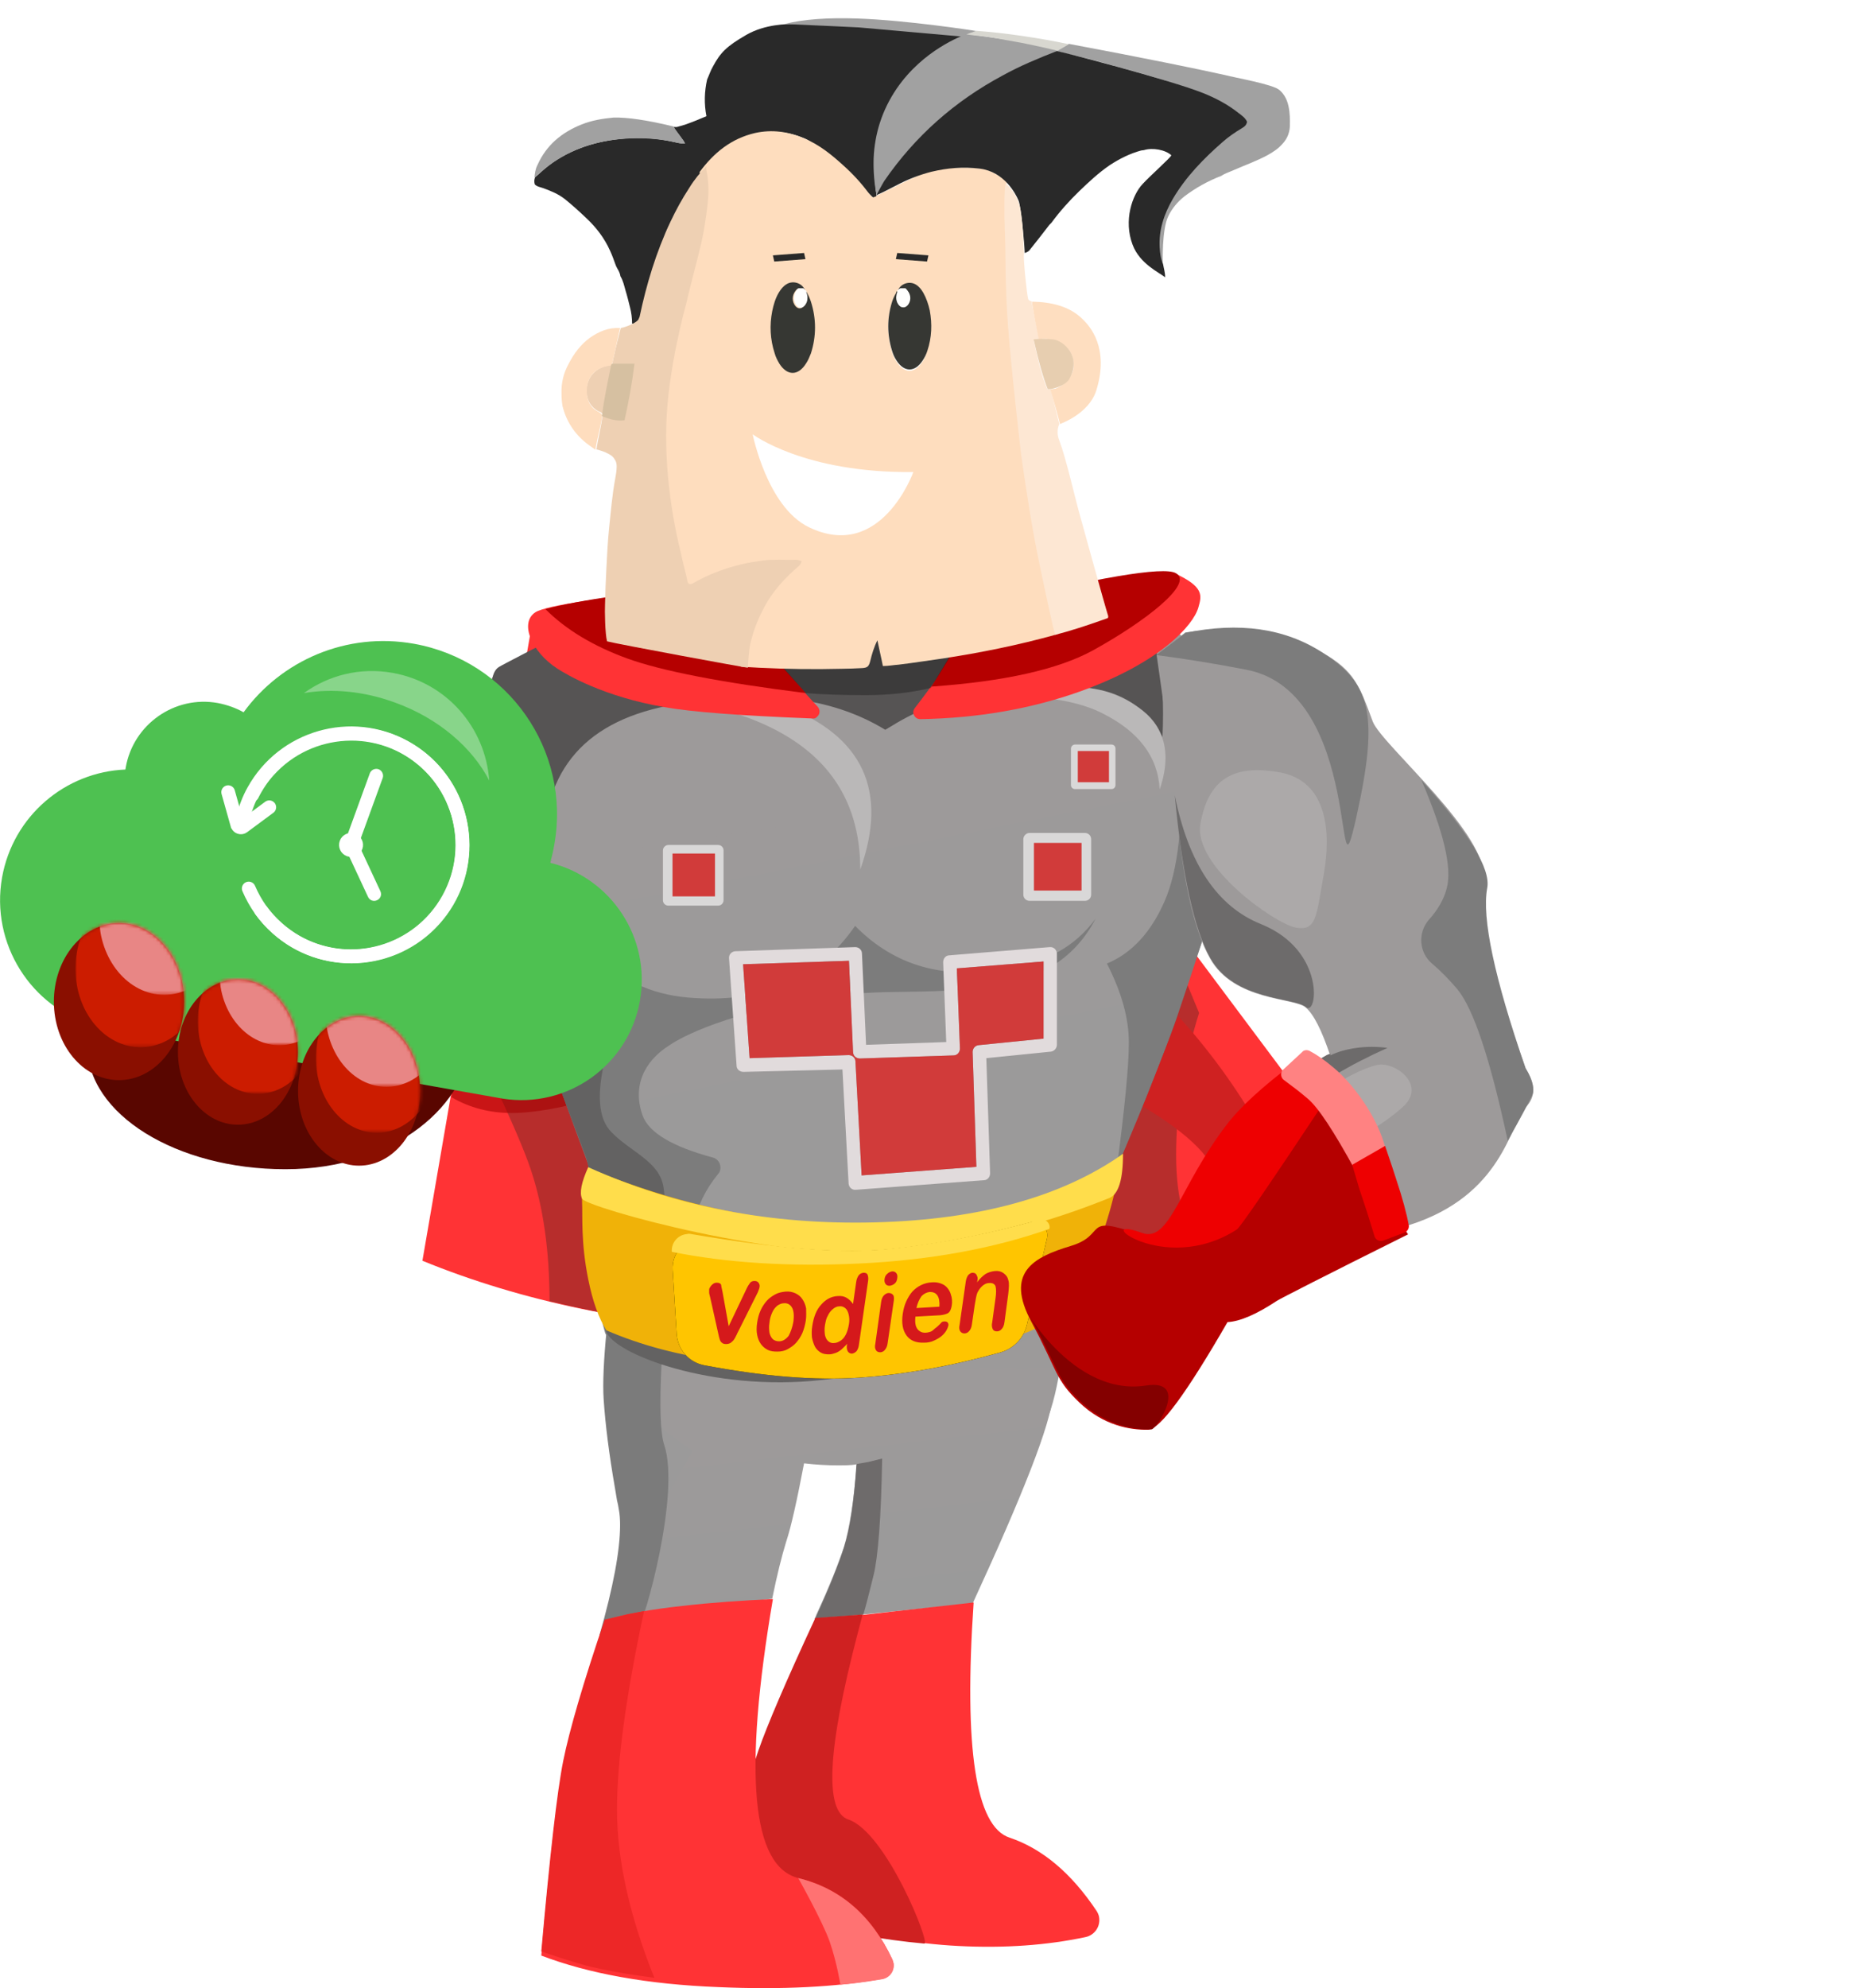 <?xml version="1.0" encoding="utf-8"?>
<!-- Generator: Adobe Illustrator 22.0.1, SVG Export Plug-In . SVG Version: 6.00 Build 0)  -->
<svg version="1.1" id="Layer_1" xmlns="http://www.w3.org/2000/svg" xmlns:xlink="http://www.w3.org/1999/xlink" x="0px" y="0px"
	 viewBox="0 0 540 580" style="enable-background:new 0 0 540 580;" xml:space="preserve">
<style type="text/css">
	.st0{fill:url(#Shape_83_);}
	.st1{fill:url(#Shape_87_);}
	.st2{fill:#6E6B6B;}
	.st3{fill:#7B7B7B;}
	.st4{fill:#FF3335;}
	.st5{fill:#CF2121;}
	.st6{fill:#FF7272;}
	.st7{fill:#ED2727;}
	.st8{fill:#B72D2C;}
	.st9{opacity:0.59;fill:#A50001;enable-background:new    ;}
	.st10{fill:#A8ADAE;}
	.st11{fill:url(#Shape_88_);}
	.st12{fill:#7C7C7C;}
	.st13{fill:#636262;}
	.st14{fill:#F0B208;}
	.st15{fill:#FFDD4B;}
	.st16{fill:#FFC500;}
	.st17{fill:#D5191B;}
	.st18{fill:#565454;}
	.st19{fill:#9D9A9A;}
	.st20{opacity:0.295;fill:#FFFFFF;enable-background:new    ;}
	.st21{fill:#E1DBDC;}
	.st22{fill:#D13B3A;}
	.st23{fill:#D9D8D8;}
	.st24{fill:#B50000;}
	.st25{fill:#010101;fill-opacity:0.3;}
	.st26{fill:#590600;}
	.st27{fill:#4EC151;}
	.st28{fill:#FFFFFF;stroke:#FFFFFF;}
	.st29{fill:none;stroke:#FFFFFF;stroke-width:4;stroke-linecap:round;}
	.st30{fill:#FFFFFF;fill-opacity:0.326;}
	.st31{fill:#8A0F00;}
	.st32{filter:url(#Adobe_OpacityMaskFilter);}
	.st33{fill:#FFFFFF;}
	.st34{mask:url(#mask-5_1_);fill:#CC1C00;}
	.st35{filter:url(#Adobe_OpacityMaskFilter_1_);}
	.st36{mask:url(#mask-5_2_);fill:#E88685;}
	.st37{filter:url(#Adobe_OpacityMaskFilter_2_);}
	.st38{mask:url(#mask-7_1_);fill:#CC1C00;}
	.st39{filter:url(#Adobe_OpacityMaskFilter_3_);}
	.st40{mask:url(#mask-7_2_);fill:#E88685;}
	.st41{filter:url(#Adobe_OpacityMaskFilter_4_);}
	.st42{mask:url(#mask-9_1_);fill:#CC1C00;}
	.st43{filter:url(#Adobe_OpacityMaskFilter_5_);}
	.st44{mask:url(#mask-9_2_);fill:#E88685;}
	.st45{fill:#6D6B6B;}
	.st46{fill:#FFFFFF;fill-opacity:0.153;}
	.st47{fill:#840000;}
	.st48{fill:#EE0001;}
	.st49{fill:#FF8282;}
	.st50{fill:#292929;}
	.st51{fill:#A1A1A1;}
	.st52{fill:#FEDDBE;}
	.st53{fill:#EED0B3;}
	.st54{fill:#FDE7D3;}
	.st55{fill:#FEDEC0;}
	.st56{fill:#E7CEB0;}
	.st57{fill:#D8D7D0;}
	.st58{fill:#D6C0A1;}
	.st59{fill:#363733;}
	.st60{fill:#FFFFFE;}
</style>
<title>vodien</title>
<desc>Created with Sketch.</desc>
<g id="Page-1">
	<g id="vodien">
		
			<linearGradient id="Shape_83_" gradientUnits="userSpaceOnUse" x1="-148.43" y1="954.531" x2="-148.275" y2="953.764" gradientTransform="matrix(134.004 0 0 -72.082 20127.635 69186.695)">
			<stop  offset="0" style="stop-color:#9D9A9A"/>
			<stop  offset="1" style="stop-color:#9A9A9A"/>
		</linearGradient>
		<path id="Shape" class="st0" d="M182.3,439c-1.1,0.1-2.6-8-4.5-24.3c-2.8-24.4,3.4-34.4,6-47.4c0,0,124.2-2.3,126.7,4.4
			c1,2.8,0.8,15.7-1.1,27.6c-1.1,6.9-2.8,13.5-5,17.6c-7,12.5-11.4,11.8-15.7,11.8c-2.8,0-18.7-1-47.5-2.9c1.6,0.1,3.8-2.4,6.5-7.3
			c2.5-4.5-18-4.5-18.9-1.6c-1.2,3.8-2.8,9.8-4.8,18C223.9,434.9,182.3,439,182.3,439z"/>
		
			<linearGradient id="Shape_87_" gradientUnits="userSpaceOnUse" x1="-148.404" y1="954.666" x2="-148.25" y2="953.898" gradientTransform="matrix(130 0 0 -74 19528 71060)">
			<stop  offset="0" style="stop-color:#9D9A9A"/>
			<stop  offset="1" style="stop-color:#9A9A9A"/>
		</linearGradient>
		<path id="Shape_1_" class="st1" d="M178,473c2.9-8.5,6.4-16.8,10.5-24.8s8.7-16.3,13.7-24.9c-11-7.3-18.1-15.2-21.4-23.8L308,399
			c-0.5,1.6-0.5,4.7-0.8,8.7c-0.6,7.8-8.4,27.8-23.3,60.1l-46.2,4.6c0.3-0.6,0.5-1.1,0.6-1.4c3.8-8.2,6.4-14.8,8-19.6
			c1.6-5.2,2.9-13.3,3.8-24.3c-0.1,0.2-1.9,0.4-5.2,0.4c-3.4,0-6.8-0.2-10.2-0.6c-2.1,11-3.8,18.6-5.2,22.8
			c-1.3,4.2-2.7,9.8-4.1,16.7L178,473z"/>
		<path id="Shape_2_" class="st2" d="M257.5,425.5c-0.3,17.3-1.2,28.7-2.5,34c-1.3,5.3-2.3,9.2-3,11.5l-14,1.1
			c4-8.7,6.8-15.7,8.5-21.1s2.8-13.3,3.5-23.9l3.5-0.6L257.5,425.5z"/>
		<path id="Shape_3_" class="st3" d="M180.6,440.2c-0.1-0.8-0.3-1.7-0.5-2.5c-0.2-1.2-0.4-2.4-0.6-3.6c-1.7-9.8-2.8-18.4-3.3-25.9
			c-0.3-4.6,0-11.4,0.9-20.5l16,10.1c-0.6,12.2-0.4,20.2,0.8,23.8c4.7,14.2-5.7,51.2-7.6,53.3v0.1l-11.3,2c4-14,6-24.7,6-32.1
			C181,443.3,180.9,441.7,180.6,440.2z"/>
		<path id="Shape_4_" class="st4" d="M240.7,472.5c-7.7,18.4-12.8,31.2-15.2,38.4c-9.8,28.4-11.7,43.5-9.8,44.4
			c3.8,2,39.6,11.2,64,12.4c13.5,0.7,25.9-0.2,37.2-2.6c2.7-0.6,4.4-3.2,3.9-5.9c-0.1-0.6-0.4-1.2-0.7-1.7
			c-7.4-11.1-15.9-18.2-25.4-21.4c-9.9-3.2-13.4-26.1-10.5-68.6c-10.4,1.2-18.2,2-23.3,2.6C255.8,470.7,248.9,471.4,240.7,472.5z"/>
		<path id="Shape_5_" class="st5" d="M238,472c-8.6,18.5-14.1,31.4-16.6,38.6c-9.7,28.4-11.6,43.4-9.8,44.4
			c3.5,1.8,34.3,9.9,58.2,12c1.9,0.2-11.1-32.5-22.2-36.2c-7-2.4-6.1-20.4,2.7-54.1c0.3-1.2,0.8-3.1,1.5-5.7L238,472z"/>
		<path id="Shape_6_" class="st4" d="M177,472.5c-6.6,19.1-10.8,33.1-12.6,42.1c-1.7,9-3.9,27.6-6.4,55.9
			c13.9,5.3,31.1,8.4,51.7,9.2c18.4,0.8,34.3,0,47.8-2.4c2.2-0.4,3.6-2.5,3.3-4.6c-0.1-0.3-0.2-0.7-0.3-1
			c-6-12.9-15.2-20.8-27.4-23.8c-13.7-3.3-16.2-30.4-7.5-81.4c-8.9,0.4-17.7,1-26.5,2C190.1,469.5,182.7,470.8,177,472.5z"/>
		<path id="Shape_7_" class="st6" d="M245.3,579c2.7-0.2,6.8-0.7,12.2-1.6c2.2-0.4,3.7-2.4,3.3-4.6c-0.1-0.4-0.2-0.7-0.3-1.1
			c-6.1-12.9-15.2-20.8-27.5-23.8c0,0,7.1,12.6,9.2,18.6C244.3,572.6,245.3,579,245.3,579z"/>
		<path id="Shape_8_" class="st7" d="M176.5,472.5c-6.3,18.5-10.3,32.3-12.1,41.2c-1.8,9-3.9,27.5-6.4,55.6c5.8,2,10.2,3.3,13,4.1
			c5.1,1.3,11.7,2.5,20,3.6c-7.3-18.2-10.9-34.6-10.9-49.1c0-13.9,2.6-33.2,7.9-57.9c-2,0.4-3.5,0.7-4.7,0.9
			C182.2,471.2,179.9,471.7,176.5,472.5z"/>
		<g id="Group_3_" transform="translate(0, 161)">
			<path id="Shape_9_" class="st4" d="M123.3,206.8c29.1,11.9,62,18.7,98.7,20.5c36.7,1.7,72.1-5.1,106.3-20.5l74.2-7.7
				c2.2-0.2,3.8-2.2,3.6-4.4c-0.1-0.7-0.3-1.4-0.8-2l-57-76.2L340.8,7.2L155.4,20.3L123.3,206.8z"/>
			<path id="Shape_10_" class="st8" d="M160.4,218.6c0-14.6-1.8-27.5-5.5-38.5c-3.7-11-14.6-34-32.6-69l184.3-81.3L350,134.5
				c-4.4,14.1-6.7,27.9-6.7,41.4s2.8,23,8.5,28.5l-23.9,2.3c-22.7,11.9-48.1,18.8-76.4,20.7C223.1,229.3,192.8,226.4,160.4,218.6z"
				/>
			<path id="Shape_11_" class="st9" d="M136,128.7l-4.2,30.4c5.3,3.1,11.2,4.6,17.6,4.6c6.4,0,14.9-1.5,25.5-4.6L163,103.5
				L136,128.7z"/>
			<path id="Shape_12_" class="st10" d="M160.4,88.1c-1.1-25.4,10.9-40.6,36.2-45.6C234.5,35,252.5,54,252.5,54s31.2-27.4,67.6-16.7
				c13.4,3.9,21.5,11.6,24.2,23.1"/>
			
				<linearGradient id="Shape_88_" gradientUnits="userSpaceOnUse" x1="-148.836" y1="797.09" x2="-148.681" y2="796.321" gradientTransform="matrix(223.147 0 0 -221.859 33458.332 176900.641)">
				<stop  offset="0" style="stop-color:#9D9A9A"/>
				<stop  offset="1" style="stop-color:#9A9A9A"/>
			</linearGradient>
			<path id="Shape_13_" class="st11" d="M176.6,226c-5.5-14.3-1.9-40.8-5.6-51.1c-6.5-17.9-12.8-35.9-19-54
				c-8.6-12.5-13.6-26.9-15.2-43.2c-1.6-16.3,1.1-30.7,8.1-43.3c17.6-10.4,39.8-15.6,66.7-15.6s66.2-1.5,118-4.4
				c20,8.7,29.9,25.9,29.9,51.5s-1.7,38.2-5,37.6c-22.8,64-39.4,104.8-49.7,122.5C296.2,240.9,181.4,238.4,176.6,226z"/>
			<path id="Shape_14_" class="st12" d="M326,179.7c9.1-21.3,15.3-37,18.6-47.1c3.4-10,7.4-22.4,12.2-37c-3.4-8-5.6-13.7-6.7-17.1
				c-1.8-6-3.7-12-5.5-18c0.8,18.6-0.7,32.4-4.7,41.5s-9.6,15.1-16.8,18.1c4.3,8.4,6.4,16,6.4,23C329.5,149.9,328.3,162.2,326,179.7
				z M286.1,230.3c-10.2,3.7-25.9,6.7-47.1,8.9c-31.8,3.4-60.5-5.1-62.4-11.5c-5.7-19.5-2.5-42.6-5.2-49.8
				c-4.4-11.7-10.9-29.7-19.6-53.9c1.1-0.1,2.4-0.7,3.9-1.8c1.5-1.1,2.7-13.4,3.6-37c6,27.9,19.8,42.9,41.4,44.8s37.9-5,48.9-20.9
				c11.6,11.8,26.3,15.9,44.1,12.3c11.4-1.4,20.1-6.2,26.1-14.4c-5.8,11.2-15.8,17.7-30,19.7c-21.3,2.9-31.2,0.4-49.5,3.3
				c-32.2,5.1-44.1,13.4-44.7,13.8c-7.9,4.9-11,12.4-8,20.7c1.8,4.9,8.6,9,20.5,12.2c1.6,0.4,2.5,2.1,2.1,3.7
				c-0.1,0.4-0.3,0.8-0.6,1.1c-7.4,9.1-9.3,19.1-5.5,30.1c4.3,12.4,1.4,20-8.5,22.6L286.1,230.3z"/>
			<path id="Shape_15_" class="st13" d="M295.4,228.9c-16,6.1-34.5,10.4-55.7,12.7c-31.8,3.5-60.9-7.7-62.8-14.3
				c-5.7-20.2-3.1-43.4-5.9-50.8c-4.4-11.8-11.6-30.7-21.5-56.6c2.9-0.7,5.1-1.6,6.5-2.7c1.4-1,2.7-2.3,3.7-3.7l17,34
				c-2.6,10.7-2.1,17.9,1.8,21.8c5.7,5.9,14.1,8.5,15.2,16.2c0.8,5.2,1,20,0.7,44.4L295.4,228.9z"/>
			<path id="Shape_16_" class="st14" d="M171.7,179.7c-1.3,4.3-1.9,7.6-1.8,10c0.2,4-0.4,11.6,1.8,22.5c1.3,6.5,3.1,11.4,5.3,14.9
				c20.4,8.8,45.1,11.9,74.1,9.3c29-2.6,47.2-6.5,54.6-11.8c4-3,8.1-8.4,12.1-16.2c4-7.8,7.4-18.7,9.9-32.8
				c-11.6,11.2-32.9,17.9-64.1,20C232.6,197.7,201.9,192.4,171.7,179.7z"/>
			<path id="Shape_17_" class="st15" d="M171.7,179.5c-2,4.4-2.6,7.5-1.8,9.2c1.2,2.5,58.2,18.6,91.1,15.4
				c32.9-3.2,58.7-14,62.8-15.6c2.7-1.1,4-5.4,4-12.9c-17.7,12.5-41.8,19.2-72.3,20C225,196.4,197.1,191,171.7,179.5z"/>
			
				<g transform="translate(252.094, 212.699) rotate(-6) translate(-252.094, -212.699) translate(196.094, 189.199)">
				<g id="c_2_">
					<path id="Shape_18_" d="M12.3,6.2c22.2,5.9,39.8,8.9,52.8,8.9c13,0,26.7-1.2,41-3.5c2.2-0.4,4.2,1.1,4.6,3.3
						c0.1,0.7,0,1.3-0.2,1.9l-8.4,24.3c-1.3,3.8-4.6,6.6-8.6,7.3c-14.9,2.5-28.9,3.5-41.9,3s-27.7-3.3-44.4-8.3
						c-4.4-1.3-7.3-5.4-7.1-10l0.8-18.6c0.2-5,4.4-8.8,9.4-8.6C11,5.9,11.7,6,12.3,6.2z"/>
				</g>
				<g id="c_1_">
					<path id="Shape_19_" class="st16" d="M12.3,6.2c22.2,5.9,39.8,8.9,52.8,8.9c13,0,26.7-1.2,41-3.5c2.2-0.4,4.2,1.1,4.6,3.3
						c0.1,0.7,0,1.3-0.2,1.9l-8.4,24.3c-1.3,3.8-4.6,6.6-8.6,7.3c-14.9,2.5-28.9,3.5-41.9,3s-27.7-3.3-44.4-8.3
						c-4.4-1.3-7.3-5.4-7.1-10l0.8-18.6c0.2-5,4.4-8.8,9.4-8.6C11,5.9,11.7,6,12.3,6.2z"/>
				</g>
			</g>
			<path id="Shape_20_" class="st15" d="M201.7,199c25.1,4.3,44.6,5.8,58.5,4.3c13.8-1.5,28.3-4.3,43.3-8.5c1.2-0.3,2.4,0.4,2.8,1.6
				c0.1,0.4,0.1,0.7,0,1.1c-16.2,5.7-34.6,9.1-55.3,10.1s-39-0.2-54.9-3.4c-0.2-2.7,1.8-5,4.5-5.2
				C200.9,198.9,201.3,198.9,201.7,199z"/>
			<path id="Shape_21_" class="st17" d="M210.9,215.9l1.8,10l5.1-10.7c0.4-0.9,0.8-1.5,1.1-1.9c0.3-0.4,0.7-0.6,1.3-0.6
				c0.5,0,0.9,0.1,1.2,0.5c0.3,0.4,0.4,0.8,0.3,1.3c0,0.2-0.1,0.4-0.2,0.7s-0.2,0.5-0.3,0.8l-0.4,0.8l-5.4,10.8
				c-0.2,0.3-0.3,0.7-0.6,1.2c-0.2,0.5-0.5,0.9-0.7,1.2c-0.3,0.3-0.6,0.6-0.9,0.8c-0.4,0.2-0.8,0.3-1.2,0.3c-0.6,0-1-0.1-1.3-0.4
				c-0.3-0.2-0.5-0.6-0.6-0.9c-0.1-0.3-0.3-1-0.5-2l-2.3-10.3c-0.1-0.3-0.1-0.5-0.2-0.8c-0.1-0.3-0.1-0.5-0.1-0.8c0-0.3,0-0.5,0-0.7
				c0-0.3,0.2-0.6,0.4-0.9c0.2-0.3,0.5-0.6,0.8-0.8s0.7-0.3,1-0.3c0.7,0,1.1,0.2,1.3,0.6C210.5,214.2,210.7,214.9,210.9,215.9z
				 M235.2,224.3c-0.2,1.2-0.5,2.4-1,3.6c-0.5,1.1-1.1,2-1.8,2.8c-0.7,0.8-1.6,1.4-2.5,1.9c-0.9,0.5-1.9,0.7-3,0.7
				c-1.1,0-2-0.1-2.8-0.5c-0.8-0.4-1.5-1-2-1.7c-0.5-0.7-0.9-1.6-1.1-2.7c-0.2-1-0.2-2.2,0-3.5c0.2-1.3,0.5-2.5,1-3.6
				c0.5-1.1,1.1-2,1.8-2.8s1.6-1.4,2.5-1.9c0.9-0.5,2-0.7,3-0.8c1.1-0.1,2,0.1,2.9,0.5c0.8,0.4,1.5,0.9,2,1.7
				c0.5,0.7,0.9,1.6,1.1,2.7C235.3,221.8,235.4,223,235.2,224.3z M231.6,224.5c0.2-1.7,0.1-3.1-0.4-4s-1.3-1.4-2.4-1.3
				c-0.7,0-1.3,0.3-1.9,0.7c-0.6,0.5-1.1,1.1-1.5,2c-0.4,0.9-0.7,1.8-0.8,3c-0.2,1.1-0.1,2.1,0,2.9c0.2,0.8,0.5,1.4,1,1.9
				c0.5,0.4,1.1,0.6,1.8,0.6c1.1,0,2-0.6,2.8-1.6C230.8,227.6,231.3,226.2,231.6,224.5z M247.2,231.4l0.1-0.4
				c-0.6,0.7-1.2,1.2-1.7,1.7c-0.5,0.4-1.1,0.8-1.7,1c-0.6,0.2-1.2,0.4-1.9,0.4c-0.9,0-1.7-0.1-2.4-0.5c-0.7-0.4-1.3-1-1.7-1.7
				c-0.4-0.8-0.7-1.7-0.9-2.7c-0.1-1.1-0.1-2.2,0.1-3.4c0.4-2.6,1.2-4.7,2.6-6.2c1.3-1.5,2.9-2.4,4.8-2.5c1.1-0.1,1.9,0.1,2.6,0.5
				c0.7,0.4,1.3,1,1.9,1.8l0.9-6.3c0.1-0.9,0.4-1.5,0.7-2c0.4-0.5,0.8-0.7,1.4-0.8c0.6,0,1,0.1,1.2,0.5c0.2,0.4,0.3,1,0.2,1.8
				l-2.7,18.8c-0.1,0.8-0.4,1.4-0.7,1.8c-0.4,0.4-0.8,0.6-1.3,0.7c-0.5,0-0.9-0.2-1.2-0.6C247.2,232.8,247.1,232.2,247.2,231.4z
				 M240.8,225.6c-0.2,1.1-0.1,2.1,0,2.9c0.2,0.8,0.5,1.4,1,1.8c0.5,0.4,1,0.6,1.7,0.5c0.6,0,1.3-0.3,1.9-0.7c0.6-0.4,1.1-1,1.5-1.8
				c0.4-0.8,0.7-1.8,0.9-3c0.2-1.1,0.1-2.1-0.1-2.9c-0.2-0.8-0.5-1.4-1-1.8c-0.5-0.4-1.1-0.6-1.7-0.5c-0.7,0-1.3,0.3-1.9,0.8
				c-0.6,0.5-1.1,1.1-1.5,2C241.2,223.5,241,224.5,240.8,225.6z M260.9,218.4l-1.8,12.4c-0.1,0.9-0.4,1.5-0.8,2
				c-0.4,0.5-0.9,0.7-1.4,0.7s-1-0.2-1.2-0.6c-0.3-0.4-0.4-1.1-0.2-1.9l1.7-12.2c0.1-0.8,0.4-1.5,0.8-1.9c0.4-0.4,0.9-0.7,1.4-0.7
				s1,0.2,1.3,0.6C260.9,217,261,217.6,260.9,218.4z M259.7,214.1c-0.5,0-0.9-0.1-1.2-0.5c-0.3-0.4-0.4-0.9-0.3-1.5
				c0.1-0.6,0.3-1.1,0.8-1.5c0.4-0.4,0.9-0.6,1.4-0.7c0.5,0,0.9,0.1,1.2,0.5c0.3,0.3,0.4,0.8,0.3,1.5c-0.1,0.7-0.3,1.2-0.8,1.6
				S260.2,214,259.7,214.1z M274.4,222.7l-7.2,0.4c-0.1,1-0.1,1.8,0.1,2.6c0.2,0.7,0.6,1.3,1.1,1.6c0.5,0.4,1.1,0.5,1.7,0.5
				c0.4,0,0.8-0.1,1.2-0.2c0.4-0.1,0.8-0.3,1.1-0.6c0.3-0.3,0.7-0.6,1.1-0.9c0.3-0.3,0.8-0.7,1.3-1.3c0.2-0.2,0.5-0.3,0.9-0.3
				c0.4,0,0.7,0.1,0.9,0.3c0.2,0.2,0.3,0.6,0.2,1c-0.1,0.4-0.3,0.9-0.6,1.4c-0.3,0.5-0.8,1.1-1.4,1.6c-0.6,0.5-1.3,0.9-2.2,1.3
				c-0.8,0.4-1.8,0.6-2.8,0.6c-2.4,0.1-4.1-0.6-5.2-2.1s-1.5-3.6-1.1-6.3c0.2-1.3,0.5-2.5,1-3.6c0.5-1.1,1.1-2.1,1.8-2.9
				c1.5-1.6,3.5-2.6,5.7-2.7c1.4-0.1,2.6,0.2,3.6,0.8c0.9,0.6,1.6,1.6,1.9,2.6c0.4,1.1,0.5,2.3,0.3,3.4c-0.2,1.1-0.5,1.8-1.1,2.2
				C276.1,222.4,275.4,222.6,274.4,222.7z M267.5,220.6l6.7-0.4c0.1-1.5-0.1-2.6-0.6-3.3c-0.5-0.7-1.2-1-2.2-1
				c-0.9,0.1-1.7,0.5-2.4,1.2C268.3,218.1,267.8,219.2,267.5,220.6z M285.3,212.6l-0.1,0.5c0.8-1.1,1.6-1.8,2.4-2.4
				c0.8-0.5,1.8-0.8,2.8-0.9c1-0.1,1.8,0.1,2.5,0.6c0.7,0.5,1.2,1.1,1.4,2c0.2,0.5,0.2,1.1,0.2,1.7c0,0.6-0.1,1.4-0.2,2.4l-1.1,8.2
				c-0.1,0.9-0.4,1.6-0.8,2c-0.4,0.5-0.9,0.7-1.4,0.7c-0.6,0-1-0.2-1.2-0.6c-0.2-0.4-0.4-1.1-0.2-1.9l1-7.3c0.2-1.4,0.2-2.5,0-3.3
				c-0.2-0.7-0.9-1.1-1.9-1c-0.7,0-1.3,0.3-1.9,0.8c-0.6,0.5-1.1,1.2-1.5,2c-0.3,0.7-0.5,1.9-0.8,3.7l-0.8,5.5
				c-0.1,0.9-0.4,1.6-0.8,2c-0.4,0.5-0.9,0.7-1.4,0.7s-0.9-0.2-1.2-0.6c-0.3-0.4-0.4-1.1-0.2-1.9l1.8-12.6c0.1-0.8,0.4-1.5,0.7-1.9
				c0.4-0.4,0.8-0.7,1.3-0.7c0.3,0,0.6,0.1,0.8,0.2c0.2,0.2,0.4,0.4,0.5,0.8C285.4,211.6,285.4,212.1,285.3,212.6z"/>
			<path id="Shape_22_" class="st18" d="M160.4,90.4c13.4-5.8-1.7-38.1,36.2-45.6c25.3-5,45.9-2.6,61.8,7.1
				c23.4-13.1,43.1-17.1,59.4-12.1c12.2,2.6,19.4,7.5,21.5,14.7c1-20.7-2-32.4-8.9-35.1s-59.4-2.7-157.3,0
				c-17.3,8.8-26.4,13.5-27.5,14.2c-1.1,0.7-1.7,2-2,4c6.6,12.2,10.2,20.7,10.9,25.5C157.3,84.5,147,96.1,160.4,90.4z"/>
			<path id="Shape_23_" class="st19" d="M158.7,90.5c-1.1-25.4,10.9-40.6,36.2-45.6c37.9-7.5,60.3,9.5,60.3,9.5s22.7-20,63.2-14.6
				c14.3,1.9,21.5,11.6,24.2,23.1"/>
			<path id="Shape_24_" class="st20" d="M281.1,42c9.4-3.6,33.8-4.7,44.2-0.4c13.3,5.4,17.7,14.6,13.2,27.7
				c-0.5-9.6-6.2-17-16.9-22.3C313.3,42.8,299.8,41.2,281.1,42z"/>
			<g id="Shape_33_" transform="translate(193, 51)">
				<path id="Shape_25_" class="st21" d="M24,100.7c-1.1,0-2-0.8-2-1.8l-2.2-31.3c-0.1-1.1,0.7-2,1.8-2.1c0,0,0,0,0.1,0l34.9-1.2
					c1.1,0,2,0.8,2,1.9l1.2,26.6L83.2,92l-0.9-23.3c0-1.1,0.8-2,1.8-2l29.3-2.4c1.1-0.1,2,0.7,2.1,1.8c0,0.1,0,0.1,0,0.2v26.5
					c0,1-0.8,1.9-1.8,2l-18.8,1.9l1.1,33.6c0,1.1-0.8,2-1.8,2l-37.4,2.8c-1.1,0.1-2-0.7-2.1-1.8L52.9,100L24,100.7z M25.8,96.7
					l28.9-0.9c1.1,0,2,0.8,2,1.9l1.8,33.2l33.5-2.5l-1.1-33.5c0-1,0.7-1.9,1.8-2l18.9-1.9V68.5l-25.3,2l0.9,23.4c0,1.1-0.8,2-1.9,2
					L58,96.8c-1.1,0-2-0.8-2-1.9l-1.2-26.6l-30.9,1L25.8,96.7z"/>
				<path id="Shape_26_" class="st22" d="M25.8,96.7l28.9-0.9c1.1,0,2,0.8,2,1.9l1.8,33.2l33.5-2.5l-1.1-33.5c0-1,0.7-1.9,1.8-2
					l18.9-1.9V68.5l-25.3,2l0.9,23.4c0,1.1-0.8,2-1.9,2L58,96.8c-1.1,0-2-0.8-2-1.9l-1.2-26.6l-30.9,1L25.8,96.7z"/>
				<path id="Shape_27_" class="st23" d="M109.4,47.3H122V34.7h-12.6V47.3z M107.5,31h16.2c1,0,1.8,0.8,1.8,1.8V49
					c0,1-0.8,1.8-1.8,1.8h-16.2c-1,0-1.8-0.8-1.8-1.8V32.8C105.7,31.9,106.5,31,107.5,31z"/>
				<polygon id="Shape_28_" class="st22" points="108.8,47.8 122.7,47.8 122.7,33.9 108.8,33.9 				"/>
				<path id="Shape_29_" class="st23" d="M3.7,49.1H15V37.8H3.7V49.1z M2.1,34.5h14.5c0.9,0,1.6,0.7,1.6,1.6v14.5
					c0,0.9-0.7,1.6-1.6,1.6H2.1c-0.9,0-1.6-0.7-1.6-1.6V36.1C0.5,35.3,1.2,34.5,2.1,34.5z"/>
				<polygon id="Shape_30_" class="st22" points="3.3,49.5 15.7,49.5 15.7,37 3.3,37 				"/>
				<path id="Shape_31_" class="st23" d="M122,15.8h8.2V7.6H122V15.8z M120.8,5.2h10.6c0.7,0,1.2,0.5,1.2,1.2V17
					c0,0.7-0.5,1.2-1.2,1.2h-10.6c-0.7,0-1.2-0.5-1.2-1.2V6.4C119.6,5.7,120.2,5.2,120.8,5.2z"/>
				<polygon id="Shape_32_" class="st22" points="121.6,16.2 130.7,16.2 130.7,7.1 121.6,7.1 				"/>
			</g>
			<path id="Shape_34_" class="st20" d="M229.1,45c22.8,8.8,30.2,24.7,22,47.7c0-21.3-10.7-35.9-32.2-44.1c-7.4-2.8-15-3.9-22.2-3.8
				C206.3,41.2,218,40.7,229.1,45z"/>
			<g id="Shape_40_" transform="translate(154, 0)">
				<path id="Shape_35_" class="st4" d="M126.3,26.8c-3.2,5.1-7.6,11.4-13.3,18.8c-0.7,0.9-0.5,2.1,0.4,2.8c0.4,0.3,0.8,0.4,1.3,0.4
					c16.8-0.3,32.3-3,46.6-8.1c23.2-8.3,33-19.2,34.5-24.5c1-3.5,1.7-6-7-10c-0.1-0.1-0.3-0.1-0.4,0c-0.2,0.1-0.5,0.1-0.7,0.1
					l-55,9.9C130.6,19.8,128.5,23.3,126.3,26.8z"/>
				<path id="Shape_36_" class="st24" d="M117.9,39.3c21.2-1.5,36.9-5,47-10.5c15.1-8.3,29.8-19.6,24.3-22.6
					c-3.6-2-22.7,1.2-57.1,9.7L117.9,39.3z"/>
				<path id="Shape_37_" class="st4" d="M83.2,48.6c-21-0.8-35.4-1.9-43.2-3.3c-17.6-3-28.5-9.4-31.4-11.3
					C1.2,29.2-2.5,20.7,2.3,17.6c3.2-2,20-4.5,50.3-7.5l32.1,35.1c0.7,0.8,0.7,2.1-0.1,2.8C84.2,48.5,83.7,48.7,83.2,48.6z"/>
				<path id="Shape_38_" class="st24" d="M81.2,41.2C56.4,38.1,39,34.7,29.1,31.1S11.2,22.7,5.2,16.7c4.8-1.3,11.7-2.6,20.6-3.9
					s18.2-2.1,27.8-2.6L81.2,41.2z"/>
				<path id="Shape_39_" class="st25" d="M81.2,41.2c4.9,0.4,10.7,0.6,17.5,0.6c6.8,0,13.1-0.7,19-2.1l11.5-18.5l-63.5,3L81.2,41.2z
					"/>
			</g>
			<path id="Shape_41_" class="st5" d="M333.6,161.8c6.9,4.1,12.1,8,15.7,11.6c3.6,3.6,11,13.5,22.2,29.7l6-0.6
				c-0.3-11.7-3.6-23.3-10-34.6c-6.4-11.3-14.2-22.1-23.6-32.5L333.6,161.8z"/>
			<g transform="translate(0, 21)">
				<path id="Shape_42_" class="st26" d="M83.3,159.1c31.9,0,54.1-19.1,54.1-38.9s-22.2-32.9-54.1-32.9s-57.8,16.1-57.8,35.9
					S51.4,159.1,83.3,159.1z"/>
				<path id="Shape_43_" class="st26" d="M83.2,155.8c30.2,0,51.1-18.1,51.1-36.8c0-18.8-21-31.1-51.1-31.1
					c-30.2,0-54.6,15.2-54.6,34C28.5,140.6,53,155.8,83.2,155.8z"/>
				<path id="Shape_44_" class="st27" d="M27.5,117.2C9,111.9-2.8,93.3,0.6,74c3.2-18,18.5-30.8,36-31.5c0-0.2,0.1-0.4,0.1-0.6
					C38.9,29.3,51,20.8,63.6,23.1c2.6,0.5,5.2,1.4,7.5,2.7c11-15.1,30-23.5,49.7-20c27.5,4.9,45.9,31.1,41,58.6
					c-0.3,1.8-0.7,3.5-1.2,5.3c17.8,4.4,29.4,21.9,26.2,40.2c-3.3,18.9-21.2,31.6-40.1,28.6L32.5,118.3c-0.6-0.1-1.3-0.2-1.9-0.3
					l-3.1-0.5C27.5,117.4,27.5,117.2,27.5,117.2z"/>
				<g transform="translate(66, 26)">
					
						<g transform="translate(42.479, 30.465) rotate(20) translate(-42.479, -30.465) translate(33.979, 11.965)">
						<path id="Shape_45_" class="st28" d="M5.6,5.1c0.8,0,1.5,0.7,1.5,1.5l0,21c0,0.8-0.7,1.5-1.5,1.5c-0.8,0-1.5-0.7-1.5-1.5l0-21
							C4.1,5.8,4.8,5.1,5.6,5.1z"/>
						<path id="Shape_46_" class="st28" d="M4.5,26.9c-0.6,0.6-0.6,1.5,0,2.1l11.3,11.3c0.6,0.6,1.5,0.6,2.1,0
							c0.6-0.6,0.6-1.5,0-2.1L6.6,26.9C6,26.3,5.1,26.3,4.5,26.9z"/>
						<circle id="Oval" class="st28" cx="5.6" cy="28.1" r="3"/>
					</g>
					<path id="Shape_47_" class="st29" d="M10.2,57.6c2.8,3.8,6.4,7,10.5,9.3c15.7,8.7,35.5,3,44.2-12.7s3-35.5-12.7-44.2
						S16.7,7,8,22.7c-1.4,2.5-2.4,5.2-3.1,8"/>
					<path id="Shape_48_" class="st29" d="M6.6,51.2c1.9,4.4,4.6,8.3,8.2,11.5c13.3,12,33.9,10.9,45.9-2.4s10.9-33.9-2.4-45.9
						S24.4,3.5,12.4,16.8c-1.9,2.1-3.5,4.5-4.8,7.1"/>
					<path id="Shape_49_" class="st29" d="M12.6,27.5l-7.7,5.7c-0.4,0.3-1.1,0.2-1.4-0.2c-0.1-0.1-0.1-0.2-0.2-0.3l-2.7-9.6"/>
				</g>
				<path id="Shape_50_" class="st30" d="M88.7,20.2c7.2-5.2,16.4-7.6,25.9-5.9c15.8,2.8,27.1,16,28.2,31.4
					c-4.9-9.5-14.7-18.1-27.4-22.7C106.2,19.6,96.9,18.8,88.7,20.2z"/>
				<g id="Oval-_x2B_-Oval-Mask" transform="translate(15, 82)">
					<g id="Group" transform="translate(0.724, 0.307)">
						<g id="Mask_1_">
							<g>
								<g>
									<g id="Oval_x5F_1_x5F_-_x2B_-Oval_x5F_2_x5F_-Mask">
										<g id="Mask">
											<ellipse id="path-4_1_" class="st31" cx="19" cy="27.9" rx="19" ry="22.9"/>
										</g>
										<defs>
											<filter id="Adobe_OpacityMaskFilter" filterUnits="userSpaceOnUse" x="6.3" y="-4.6" width="38" height="45.8">
												<feColorMatrix  type="matrix" values="1 0 0 0 0  0 1 0 0 0  0 0 1 0 0  0 0 0 1 0"/>
											</filter>
										</defs>
										<mask maskUnits="userSpaceOnUse" x="6.3" y="-4.6" width="38" height="45.8" id="mask-5_1_">
											<g class="st32">
												<ellipse id="path-4_2_" class="st33" cx="19" cy="27.9" rx="19" ry="22.9"/>
											</g>
										</mask>
										<ellipse id="Oval_1_" class="st34" cx="25.3" cy="18.3" rx="19" ry="22.9"/>
										<defs>
											<filter id="Adobe_OpacityMaskFilter_1_" filterUnits="userSpaceOnUse" x="13.2" y="-19.9" width="38" height="45.8">
												<feColorMatrix  type="matrix" values="1 0 0 0 0  0 1 0 0 0  0 0 1 0 0  0 0 0 1 0"/>
											</filter>
										</defs>
										<mask maskUnits="userSpaceOnUse" x="13.2" y="-19.9" width="38" height="45.8" id="mask-5_2_">
											<g class="st35">
												<ellipse id="path-4_3_" class="st33" cx="19" cy="27.9" rx="19" ry="22.9"/>
											</g>
										</mask>
										<ellipse id="Oval_2_" class="st36" cx="32.2" cy="3" rx="19" ry="22.9"/>
									</g>
								</g>
							</g>
						</g>
					</g>
					<g id="Group_1_" transform="translate(36.937, 16.712)">
						<g id="Mask_3_">
							<g>
								<g>
									<g id="Oval_x5F_3_x5F_-_x2B_-Oval_x5F_4_x5F_-Mask">
										<g id="Mask_2_">
											<ellipse id="path-6_1_" class="st31" cx="17.5" cy="26.2" rx="17.5" ry="21.2"/>
										</g>
										<defs>
											<filter id="Adobe_OpacityMaskFilter_2_" filterUnits="userSpaceOnUse" x="5.8" y="-4" width="35" height="42.4">
												<feColorMatrix  type="matrix" values="1 0 0 0 0  0 1 0 0 0  0 0 1 0 0  0 0 0 1 0"/>
											</filter>
										</defs>
										<mask maskUnits="userSpaceOnUse" x="5.8" y="-4" width="35" height="42.4" id="mask-7_1_">
											<g class="st37">
												<ellipse id="path-6_2_" class="st33" cx="17.5" cy="26.2" rx="17.5" ry="21.2"/>
											</g>
										</mask>
										<ellipse id="Oval_3_" class="st38" cx="23.3" cy="17.2" rx="17.5" ry="21.2"/>
										<defs>
											<filter id="Adobe_OpacityMaskFilter_3_" filterUnits="userSpaceOnUse" x="12.1" y="-18.2" width="35" height="42.4">
												<feColorMatrix  type="matrix" values="1 0 0 0 0  0 1 0 0 0  0 0 1 0 0  0 0 0 1 0"/>
											</filter>
										</defs>
										<mask maskUnits="userSpaceOnUse" x="12.1" y="-18.2" width="35" height="42.4" id="mask-7_2_">
											<g class="st39">
												<ellipse id="path-6_3_" class="st33" cx="17.5" cy="26.2" rx="17.5" ry="21.2"/>
											</g>
										</mask>
										<ellipse id="Oval_4_" class="st40" cx="29.6" cy="3" rx="17.5" ry="21.2"/>
									</g>
								</g>
							</g>
						</g>
					</g>
					<g id="Group_2_" transform="translate(72, 27.46)">
						<g id="Mask_5_">
							<g>
								<g>
									<g id="Oval_x5F_5_x5F_-_x2B_-Oval_x5F_6_x5F_-Mask">
										<g id="Mask_4_">
											<ellipse id="path-8_1_" class="st31" cx="17.8" cy="26.8" rx="17.8" ry="21.8"/>
										</g>
										<defs>
											<filter id="Adobe_OpacityMaskFilter_4_" filterUnits="userSpaceOnUse" x="5.2" y="-4.6" width="35.6" height="43.6">
												<feColorMatrix  type="matrix" values="1 0 0 0 0  0 1 0 0 0  0 0 1 0 0  0 0 0 1 0"/>
											</filter>
										</defs>
										<mask maskUnits="userSpaceOnUse" x="5.2" y="-4.6" width="35.6" height="43.6" id="mask-9_1_">
											<g class="st41">
												<ellipse id="path-8_2_" class="st33" cx="17.8" cy="26.8" rx="17.8" ry="21.8"/>
											</g>
										</mask>
										<ellipse id="Oval_5_" class="st42" cx="23" cy="17.2" rx="17.8" ry="21.8"/>
										<defs>
											<filter id="Adobe_OpacityMaskFilter_5_" filterUnits="userSpaceOnUse" x="8" y="-18" width="35.6" height="43.6">
												<feColorMatrix  type="matrix" values="1 0 0 0 0  0 1 0 0 0  0 0 1 0 0  0 0 0 1 0"/>
											</filter>
										</defs>
										<mask maskUnits="userSpaceOnUse" x="8" y="-18" width="35.6" height="43.6" id="mask-9_2_">
											<g class="st43">
												<ellipse id="path-8_3_" class="st33" cx="17.8" cy="26.8" rx="17.8" ry="21.8"/>
											</g>
										</mask>
										<ellipse id="Oval_6_" class="st44" cx="25.8" cy="3.8" rx="17.8" ry="21.8"/>
									</g>
								</g>
							</g>
						</g>
					</g>
				</g>
			</g>
		</g>
		<g id="Group_4_" transform="translate(298, 178)">
			<path id="Shape_51_" class="st19" d="M48,6.5c15.5-2.2,28.8-0.3,39.8,5.8c9.6,5.3,11.1,10,14.9,20.2c2.5,6.7,34.8,33.7,32.1,46.2
				c-1.8,8.3,2.4,26.7,12.5,55c3,4.5,3,8.3,0,11.4c-4.5,4.6-6.5,25.6-34,34.3c-18.3,5.8-33,11.6-44,17.5l-14.1-24.5
				c2.7-0.5,5.7-4.3,9.1-11.2c5-10.4,4-16.1,15.5-24.7c7.6-5.8,11.1-7.9,10.5-6.5c-2.5-7.5-4.9-12.2-7.2-14.1
				c-3.3-2.9-20.9-1.8-27.9-14.3c-4.7-8.3-7.9-22.5-9.7-42.7c-0.9-8.7-1.6-15.3-2.2-19.6C42.7,35,41.5,26.2,39.6,13L48,6.5z"/>
			<path id="Shape_52_" class="st12" d="M116.9,49.6c13.9,15.4,20.3,25.9,19.2,31.5c-1.6,8.7,2.1,26.2,11.2,52.5
				c2.1,3.6,2.7,6.3,1.9,8c-0.8,1.7-3.1,6.1-7.1,13.2c-5.1-23.8-10-38.5-14.7-44.2c-2.3-2.7-4.7-5.2-7.4-7.5
				c-3.8-3.2-4.2-8.9-1-12.7l0.1-0.1c2.6-2.9,4.4-6,5.2-9.2C125.9,75.2,123.4,64.7,116.9,49.6z"/>
			<path id="Shape_53_" class="st45" d="M64.3,161.1c2.6-6.3,4-16.1,15.5-24.7c7.6-5.8,11.1-7.9,10.5-6.5c2.2-1.1,4.8-1.8,7.7-2.2
				c2.9-0.4,5.9-0.4,9,0c-11.6,5.2-20.1,10.4-25.4,15.4C69.2,154.7,61.8,167.5,64.3,161.1z M83.2,115.8c-3.3-2.9-20.9-1.8-27.9-14.3
				c-4.7-8.3-8.2-24.1-10.4-47.5c4,19.9,12.4,32.5,25.2,37.6C89.1,99.3,86.5,118.7,83.2,115.8z"/>
			<path id="Shape_54_" class="st12" d="M48.1,6.6C63.8,3.4,77,5.3,87.9,12.3c14,9,16.8,17.6,10,48.1c-6.8,30.6,2.5-36.3-32-43
				c-9.2-1.8-18-3.2-26.4-4.3L48.1,6.6z"/>
			<path id="Shape_55_" class="st46" d="M80.2,92.6c6.1,1.1,6-3.2,8.2-15.6c2.2-12.4,1-27.3-13-29.7c-14-2.5-20.8,2.6-23,15
				C50.2,74.7,74.2,91.5,80.2,92.6z M103.9,132.7c-8.4,2-25.7,12.8-27.9,25.2c-1.4,7.7,23.9-2.4,35.5-13
				C118.6,138.5,109.1,131.5,103.9,132.7z"/>
			<path id="Shape_56_" class="st24" d="M80.6,132l32.4,50.1c-24.5,12.2-37.2,18.7-38.3,19.4c-5.9,3.9-10.7,6-14.4,6.2
				c-12,20.8-19.7,31.3-23.2,31.4c-5.2,0.1-13-1.2-20.1-8c-7.1-6.8-6.2-9-13.9-23.4c-7.8-14.4,0.4-18.9,11.4-22.2s3-9.4,20.1-3.4
				c8.8,3.1,12.6-7.5,23.1-28.4C59.8,149.5,67.4,142.3,80.6,132z"/>
			<path id="Shape_57_" class="st47" d="M38.1,239c-5.3,0.1-13.3-1.2-20.6-8.1c-7.3-6.9-6.3-9.2-14.3-23.8
				c-5.7-10.5,9.6,22.8,33.3,19.1C49.3,224.2,39.6,239,38.1,239z"/>
			<path id="Shape_58_" class="st48" d="M79.8,132l10.2,9.3c-17,25.6-26,38.8-27,39.4c-21.7,13.9-43.4-4.8-27.6,1
				c8.1,2.9,10.9-13.7,24.6-31.5C63.9,145,70.5,139,79.8,132z"/>
			<g id="Shape_61_" transform="translate(75, 123)">
				<path id="Shape_59_" class="st49" d="M9.3,5.6c1.9,1,4.3,2.6,7,4.9c5.1,4.2,13,14.1,15.3,24.3c1.6,6.8-1.5,8.6-9.2,5.3
					C16.3,29,11.8,22.1,8.7,19.5c-2.2-1.9-4.6-3.7-6.9-5.4c-0.9-0.6-1.1-1.9-0.5-2.8c0.1-0.1,0.2-0.2,0.3-0.3l5.5-5.1
					C7.6,5.3,8.5,5.2,9.3,5.6z"/>
				<path id="Shape_60_" class="st48" d="M31.3,33.3c1.8,5.2,2.8,8.4,3.2,9.6c1.9,5.7,3.1,10.2,3.7,13.5c0.2,0.9-0.4,1.9-1.3,2.2
					l-6.1,2.3c-1,0.4-2.2-0.1-2.6-1.2v-0.1c-1.1-3.6-2.4-7.8-4-12.5c-0.4-1.1-1.2-3.9-2.5-8.3L31.3,33.3z"/>
			</g>
		</g>
		<g id="Group_5_" transform="translate(155, 0)">
			<path id="Shape_62_" class="st50" d="M24.7,77.3c-0.5-1.4-1-2.8-1.6-4.1c-1.7-3.8-4.1-6.9-7.1-9.7c-2-1.9-4-3.7-6.1-5.4
				c-1.9-1.5-4.1-2.4-6.3-3.2c-0.8-0.3-1.8-0.4-2.5-1.1c-0.2-0.7-0.2-1.4,0.1-2.1c1.7-1.5,3.4-3.1,5.3-4.4c6.8-4.6,14.5-6.6,22.6-7
				c4.4-0.2,8.7,0.2,13,1.2c0.9,0.2,1.7,0.4,2.7,0.3c-0.1-0.6-0.5-1-0.8-1.4c-0.8-1.2-1.8-2.2-2.4-3.4c0.5,0.1,1,0.1,1.5-0.1
				c2.8-0.7,5.4-1.9,8.1-3c-0.7-3.6-0.6-7.2,0.2-10.7c0.6-1.3,1-2.6,1.7-3.8c2.2-4.1,4-5.9,9.7-9.2S75.1,7.1,75.6,7
				c2.9,0,5.8-0.2,8.7-0.1c5,0.2,10,0.5,15,0.7c3.2,0.2,6.4,0.3,9.6,0.6c5.2,0.4,10.3,0.9,15.5,1.4c0.9,0.1,1.9-0.1,2.7,0.5
				c-1.3,0.6-2.6,1-3.8,1.8c-1.8,1.1-3.5,2.2-5.3,3.4c-4.3,3-8.1,6.5-11,10.8c-4.2,6-6.4,12.8-6.7,20.1c-0.1,3.6,0,7.4,0.6,11
				c-0.3,0.3-0.8,0.6-1.1,0.4c-0.3-0.3-15.5-15.3-19.7-17.1c-4.6-2-9.4-2.6-14.3-1.4c-6.9,1.6-11.9,5.6-16.1,11.2
				c-1.9,1.9-8,12.5-9.6,15.9c-4.2,8.8-6.2,29-10.6,28.2c0-1.6-0.2-3.2-0.6-4.7c-0.4-1.6-0.8-3.3-1.3-4.9c-0.4-1.4-0.7-2.9-1.5-4.2
				C25.9,79.2,25.1,78.4,24.7,77.3z"/>
			<path id="Shape_63_" class="st51" d="M218.5,26.3c2.9,2.5,3.1,6.7,3,10.6c-0.1,1.9-0.8,3.6-2.1,5c-1.2,1.4-2.7,2.4-4.3,3.3
				c-3.1,1.7-6.5,2.9-9.7,4.3c-1.3,0.6-2.7,1-3.9,1.8c-3.9,1.5-7.5,3.5-10.8,6c-2,1.6-3.6,3.5-4.7,5.8c-1.9,3.9-1.6,13.6-1.6,14
				c-0.3-0.6-1.7-3-1.5-6c0.3-4.5,2.5-10.4,4-13c3.8-6.5,9-11.7,14.6-16.6c1.8-1.5,3.7-2.9,5.7-4.1c0.7-0.4,1.7-0.8,1.7-1.9
				c-0.5-1-1.3-1.6-2.2-2.4c-3.1-2.4-6.6-4.1-10.3-5.6c-10.3-4.1-18.8-6.2-29.8-9.3c-2.1-0.6-6.5-1.7-13.3-3.3l3.7-2.1
				c21.9,4.1,37,7.2,45.6,9.1C205.6,22.7,216.7,24.6,218.5,26.3z M41.6,36.9c0.7,1.3,3.2,4.3,3.4,5c-1,0.1-2.5-0.3-3.4-0.5
				c-4.3-0.9-8.6-1.2-13-1c-8.1,0.4-15.5,2.4-22.3,7.1c-1.9,1.3-3.6,2.8-5.3,4.3c0.1-1.2,0.3-2.6,0.9-3.7c2.6-5.8,7.1-9.5,12.9-11.8
				c3-1.2,6.1-1.7,9.3-2C28,34.2,33.8,35,41.6,36.9z"/>
			<path id="Shape_64_" class="st52" d="M107.1,85.2c-0.3-0.2-0.4,0.1-0.5,0.3c-0.5,0.8-0.9,1.7-1.2,2.6c-1.5,4.9-1.5,9.7,0,14.6
				c0.3,1,0.7,1.9,1.3,2.8c2.2,3.5,5.2,3.6,7.5,0.1c0.6-0.9,1-1.9,1.3-3c1.2-3.9,1.4-7.8,0.7-11.8c-0.3-1.8-0.9-3.6-1.8-5.2
				c-0.5-0.9-1.2-1.8-2.2-2.4C110.3,81.9,107.6,83,107.1,85.2z M65.4,38.8c5-1.1,9.8-0.4,14.4,1.6c4.3,1.8,7.9,4.7,11.3,7.8
				c2.8,2.5,5.3,5.2,7.5,8.2c0.3,0.4,0.6,0.7,0.9,1c0.2,0.2,0.5,0.3,0.8,0c0.3-0.1,0.5,0,0.5-0.3c0.2,0.1,11.9-6.2,15.8-7.2
				s10-1.3,14.8-0.7c3.6,0.5,7.5,3.6,7.5,4.2c-0.5,0.4-0.3,1.1-0.3,1.6c0.1,4.1-0.4,8.2,0,12.3c0.3,2.5-0.1,5,0.3,7.5
				c0.2,1.8,0,3.7,0.3,5.5c0.2,1.5,0.2,3.1,0.3,4.6c0.2,2.7,0.4,5.5,0.6,8.2c0.1,1.8,0.5,3.6,0.3,5.4c0,0.2,0,0.4,0,0.5
				c0.4,1.7,0.2,3.4,0.4,5.1c0.2,1.6,0.3,3.1,0.4,4.7c0.1,1.1,0.1,2.2,0.2,3.2c0.3,1.6,0.3,3.2,0.5,4.8c0.1,1.1,0.3,2.2,0.4,3.4
				c0.2,2.1,0.5,4.2,0.7,6.3c0.2,1.8,0.4,3.6,0.6,5.4c0.4,3,0.9,6,1.3,9.1c0.4,2.7,0.7,5.4,1.2,8.2c0.6,3.3,1.2,6.6,1.9,9.9
				c0.8,3.8,1.5,7.7,2.4,11.5c0.9,3.7,1.7,7.5,2.6,11.2c0.2,1.1,0.5,2.1,0.8,3.1c-0.3,0.1-0.5,0.2-0.8,0.3
				c-10.8,3-21.7,5.2-32.8,6.9c-1.5,0.2-10.1,1.5-12.9,1.8c-1.5,0.1-3,0.4-4.6,0.4c-0.5-2.6-1.1-5-1.6-7.5c-1,2-1.6,4-2.1,6.1
				c-0.4,1.5-0.8,1.9-2.3,2c-2,0.1-4,0.2-6,0.2c-8,0.2-16.1,0.1-24.1-0.3c-1.8-0.1-3.5-0.2-5.3-0.3c0.1-1.9,0.6-3.7,1-5.6
				c0.8-3.5,2.2-6.9,3.8-10.1c2.5-5,6.2-9,10.4-12.6c0.4-0.4,0.8-0.7,0.8-1.4c-0.6-0.2-1.1-0.5-1.7-0.4c-3.2,0.1-6.3-0.2-9.5,0.2
				c-2.1,0.3-4.2,0.6-6.3,1.1c-5,1.2-9.8,3-14.3,5.6c-0.4,0.2-0.7,0.3-1.1,0.1c-0.7-0.5-0.6-1.3-0.7-2c-0.7-2.8-1.4-5.6-2-8.4
				c-0.8-3.9-1.7-7.7-2.3-11.7c-0.4-2.5-0.7-5.1-0.9-7.6c-0.2-1.6,0.1-3.3-0.3-4.9c-0.1-0.3-0.1-0.7,0-0.9c0.4-1.2,0.3-2.5,0.2-3.8
				c-0.1-2.4,0.4-4.8,0.3-7.2c0.4-2.1,0.3-3.9,0.5-5.6c0.1-1.3,0.3-2.5,0.4-3.8c0.1-1.9,0.5-3.8,0.7-5.8c0.2-1.6,0.4-3.3,0.6-5
				c0.3-1.9,0.7-3.8,1-5.7c0.5-3.2,1.1-6.4,1.8-9.5c1-4.3,2.2-8.5,3.2-12.7c0.8-3.2,1.6-6.4,2.1-9.6c0.3-2,0.6-3.9,0.8-5.9
				c0.3-3,0.4-6-0.1-9c-0.1-0.7-0.4-1.4-0.5-2.1C53.4,44.5,58.5,40.4,65.4,38.8z"/>
			<path id="Shape_65_" class="st53" d="M51.4,50.7c0.5,3,0.5,6,0.1,9.1c-0.2,2-0.5,3.9-0.8,5.9c-0.5,3.3-1.3,6.5-2.1,9.7
				c-1.1,4.3-2.2,8.5-3.2,12.8c-0.4,1.5-5.4,19.4-5.9,35.4c-0.6,18,3.4,34.2,3.9,36.3c0.6,2.8,1.3,5.6,2,8.4c0.2,0.7,0.1,1.5,0.7,2
				c0.4,0.2,0.7,0.1,1.1-0.1c4.5-2.6,9.3-4.4,14.3-5.6c2.1-0.5,4.2-0.8,6.3-1.1c3.2-0.4,6.4-0.1,9.5-0.2c0.6,0,1.1,0.2,1.7,0.4
				c-0.1,0.6-0.4,1-0.8,1.4c-4.2,3.6-7.9,7.6-10.4,12.6c-1.7,3.2-3,6.6-3.8,10.2c-0.4,1.8-0.6,5-0.7,6.9c-0.7,0-38.1-6.9-41.1-7.7
				c-0.6-2.1-0.7-9.2-0.6-10.7c0.1-3.6,0.2-7.1,0.4-10.6c0.2-3.9,0.4-7.9,0.8-11.8c0.5-4.8,0.9-9.7,1.8-14.5
				c0.2-1.1,0.4-2.2,0.4-3.4c0-0.8-0.1-1.4-0.6-2.1c-0.6-1.1-1.6-1.5-2.6-2c-0.8-0.4-2.7-0.9-2.7-0.9c0.5-3.4,1.5-7,1.8-10.3
				c-0.4-0.5-0.8-0.7-1.2-0.8c-2.2-1.2-3.3-3.1-3.5-5.5c-0.2-4.4,2.8-7.7,7.6-8.1c-0.9,4.7-2.2,9.6-2.7,14.3c2,0.8,3.8,1.4,6,1.1
				c1.1-5.1,2-10.1,2.7-15.4h-6c0-0.9,0.2-1.7,0.4-2.5c0.6-2.8,1.3-5.4,2-8.2c0.3,0,3.9-1,5.1-2.4c0,0,0.3-0.6,0.4-0.9
				c2-9.5,4.8-18.8,9-27.7c1.6-3.4,3.4-6.7,5.5-9.9c1.4-2.3,3.1-4.4,5-6.3C51,49.3,51.3,50,51.4,50.7z"/>
			<path id="Shape_66_" class="st51" d="M100,46.3c0.3-7.4,2.5-14.2,6.7-20.4c7.8-11.4,19.1-15.4,20.4-16c0.2,0,13.7,1.9,16.6,2.4
				c2.3,0.4,8.5,1.5,9.9,2.4c1.4,0.9-10.6,4.5-15.7,7.3c-14,7.6-25.6,17.5-34.6,30.7c-0.9,1.3-1.6,2.7-2.1,4.1
				c-0.1,0.1-0.2,0.2-0.3,0.3C100.2,53.6,99.9,50,100,46.3z"/>
			<path id="Shape_67_" class="st50" d="M103.1,52.8c9-13.1,20.6-23.3,34.6-30.8c5.1-2.8,10.4-5,15.8-7.1c0.6,0,32.5,8.2,42.8,12.3
				c3.7,1.5,7.1,3.3,10.3,5.8c0.9,0.7,1.9,1.4,2.4,2.5c-0.1,1-0.8,1.5-1.5,1.9c-2,1.2-3.9,2.5-5.6,4c-5.6,4.9-10.8,10.2-14.6,16.7
				c-2.5,4.3-4.1,9-3.8,14.1c0.1,1.7,0.3,3.3,1,4.9c0.2,1.2,0.6,2.4,0.6,3.8c-1.7-1.4-7.4-3.9-9.5-9.5c-2.7-7.1-0.1-14.5,2.9-17.7
				c2.2-2.4,8.3-7.8,8.4-8.4c-1.7-1.6-5.5-2.3-8-1.5c-0.3,0-0.5,0.1-0.8,0.1c-3.3,0.9-6.3,2.4-9.2,4.3c-3.2,2.2-6,4.8-8.8,7.5
				c-3,2.9-5.7,5.9-8.2,9.3c-0.2,0.2-0.4,0.4-0.6,0.6c-1.9,2.5-3.8,4.9-5.8,7.4c-0.2,0.3-0.9,0.7-1.4,0.8c0-1.6-1-13.4-1.8-15.3
				s-4.1-8.4-11.3-9.3c-4.9-0.6-9.4-0.2-14.1,0.9c-3.5,0.9-6.9,2.2-10.1,3.9c-1.8,0.9-5.7,3-5.9,2.8
				C101.6,55.5,102.3,54.1,103.1,52.8z"/>
			<path id="Shape_68_" class="st52" d="M16.3,114.5c0.1,2.4,1,4.4,3.3,5.6c0.4,0.2,0.8,0.4,1.2,1c-0.4,3.3-1.5,6.7-2,10.1
				c0,0-1.6-1.1-2.5-1.8c-3.6-2.8-6-6.5-7.1-10.9c-0.2-1.2-0.3-2.4-0.3-3.7c-0.1-3.1,0.6-6,2.1-8.7c1.5-2.9,3.4-5.5,6.1-7.5
				c2.7-1.9,5.5-3.1,8.9-2.9c-0.7,2.8-1.2,5.8-1.9,8.6c-0.2,0.8-0.4,2.2-0.5,2.3C18.7,107,16.1,110.1,16.3,114.5z"/>
			<path id="Shape_69_" class="st54" d="M145.1,87.2c0.2,0.5,0.6,0.6,1,0.7c0.3,1.8,1.8,9,2.2,11c-0.5,0.1-1.1,0.2-1.5,0.6
				c1.1,4.9,2,9.6,3.9,14c0.5,0.3,0.7,0,1,0c0.8,3.3,1.7,6.9,2.5,10.2c-0.7,1.6-0.6,3.3,0,4.8c1.9,5,4.2,15.1,5.6,20.3
				c1.3,4.7,7.5,27.2,8.7,31c0,0.2-0.1,0.3-0.1,0.5c-0.6,0.2-1.1,0.4-1.7,0.6c-4.5,1.6-9.1,3.1-13.7,4.3c-0.3-1.1-0.6-2.1-0.8-3.1
				c-0.4-1.9-3.1-13.6-5.3-25.2c-2.1-11.7-3.7-23.2-3.9-24.8c-0.2-1.8-2.9-25-3.8-37.4c-0.9-12.4-0.6-21.9-0.9-27.4
				c-0.2-4.4-0.2-13.5,0.3-13.8c1.6,1.5,2.9,3.1,3.9,6.1s1.4,12.8,1.4,14.4C143.6,75,144.7,85.6,145.1,87.2z"/>
			<path id="Shape_70_" class="st55" d="M148.2,99c-0.4-1.9-1.8-9.3-2-11c5.4,0.1,11,1.2,15,5.3c1.8,1.8,7.7,8.1,3.8,20.6
				c-2.1,6.7-10.1,9.6-10.6,9.8c-0.8-3.3-1.9-6.8-2.8-10.1c0.4-0.1,1.2-0.2,1.4-0.2c1.6-0.6,2.7-1.4,3.8-2.7
				c1.2-1.5,1.8-3.1,1.5-5.2c-0.5-3.7-3.1-5.7-6.4-6.3C151,98.8,149.8,98.8,148.2,99z"/>
			<path id="Shape_71_" class="st56" d="M152.3,99c3.1,0.3,8.6,5,4.8,11.6c-1.3,2.2-5.8,3.2-6.3,2.9c-1.2-3-2.6-7.8-4.1-14.5
				C148.4,98.8,150.2,98.8,152.3,99z"/>
			<path id="Shape_72_" class="st51" d="M95.7,8C93.3,7.9,86,7.5,74,7c5.6-1.4,12.7-1.9,21.3-1.6c14.4,0.5,34,3.5,34.9,3.7
				c-1.1,0.7-2.4,0.9-3.5,1.6c-0.2,0-0.3,0-0.5,0"/>
			<path id="Shape_73_" class="st57" d="M130,9c4.2,0.3,8.7,0.8,13.5,1.5s9.3,1.5,13.5,2.4l-3.3,1.9c-5.5-1.3-9-2-10.5-2.3
				c-3-0.5-5.9-1.1-8.9-1.6c-1.9-0.3-6.7-0.7-7.2-0.9L130,9z"/>
			<path id="Shape_74_" class="st58" d="M23.4,106.4c0.1-0.1,0.2-0.2,0.3-0.3h6.5c-0.7,5.7-1.7,11.1-2.9,16.5
				c-2.4,0.3-4.4-0.3-6.6-1.2C21.3,116.3,22.4,111.4,23.4,106.4"/>
			<polygon id="Shape_75_" class="st50" points="115.6,76.3 106.5,75.6 106.9,73.8 116,74.5 			"/>
			<path id="Shape_76_" class="st59" d="M107,85.1c0.5-2.2,3.3-3.3,5.3-2.1c1,0.6,1.6,1.4,2.2,2.4c0.9,1.6,1.5,3.4,1.9,5.2
				c0.7,3.9,0.6,7.8-0.7,11.7c-0.3,1-0.8,2-1.4,2.9c-2.3,3.5-5.4,3.4-7.6,0c-0.6-0.9-1-1.8-1.3-2.8c-1.5-4.8-1.5-9.6,0-14.4
				c0.3-0.9,0.7-1.8,1.2-2.6C106.6,85.1,106.7,84.8,107,85.1c0.1,0.3-0.1,0.7-0.2,1c-0.1,0.9-0.1,1.8,0.4,2.6c0.8,1.3,2.2,1.3,3,0
				c0.9-1.4,0.6-3.2-0.8-4.4h-1.5C107.6,84.6,107.3,84.8,107,85.1"/>
			<path id="Shape_77_" class="st60" d="M107.8,84.1h1.5c1.3,1.3,1.6,3,0.8,4.5c-0.8,1.3-2.2,1.4-3,0c-0.5-0.8-0.6-1.7-0.4-2.7
				c0.1-0.4,0.3-0.7,0.2-1.1C107.1,84.6,107.4,84.3,107.8,84.1z"/>
			<g id="Shape_81_" transform="translate(69, 68)">
				<polygon id="Shape_78_" class="st50" points="2,8.3 11.1,7.6 10.7,5.8 1.6,6.5 				"/>
				<path id="Shape_79_" class="st59" d="M11.1,17.1c-0.5-2.3-3.4-3.5-5.5-2.2c-1,0.6-1.7,1.5-2.3,2.5c-1,1.7-1.5,3.5-1.9,5.4
					C0.6,26.9,0.8,31,2.1,35c0.3,1.1,0.8,2.1,1.4,3.1c2.3,3.6,5.5,3.6,7.8-0.1c0.6-0.9,1-1.9,1.4-2.9c1.6-5,1.6-10.1,0-15.1
					c-0.3-0.9-0.7-1.8-1.2-2.7C11.4,17.2,11.4,16.9,11.1,17.1c-0.1,0.4,0.1,0.7,0.2,1.1c0.2,0.9,0.1,1.9-0.4,2.7
					c-0.8,1.4-2.2,1.4-3,0c-0.9-1.5-0.6-3.3,0.8-4.6h1.5C10.4,16.6,10.8,16.8,11.1,17.1"/>
				<path id="Shape_80_" class="st60" d="M10.5,16.1H9c-1.3,1.3-1.6,3.1-0.8,4.6c0.8,1.4,2.2,1.4,3,0c0.5-0.8,0.6-1.8,0.4-2.7
					c-0.1-0.4-0.3-0.7-0.2-1.1C11.1,16.7,10.8,16.4,10.5,16.1z"/>
			</g>
			<path id="Shape_82_" class="st33" d="M111.6,137.7c0,0-9.4,26.3-30.5,16.1c-12.2-5.9-16.4-27.1-16.4-27.1S79.8,138.1,111.6,137.7
				"/>
		</g>
	</g>
</g>
</svg>
